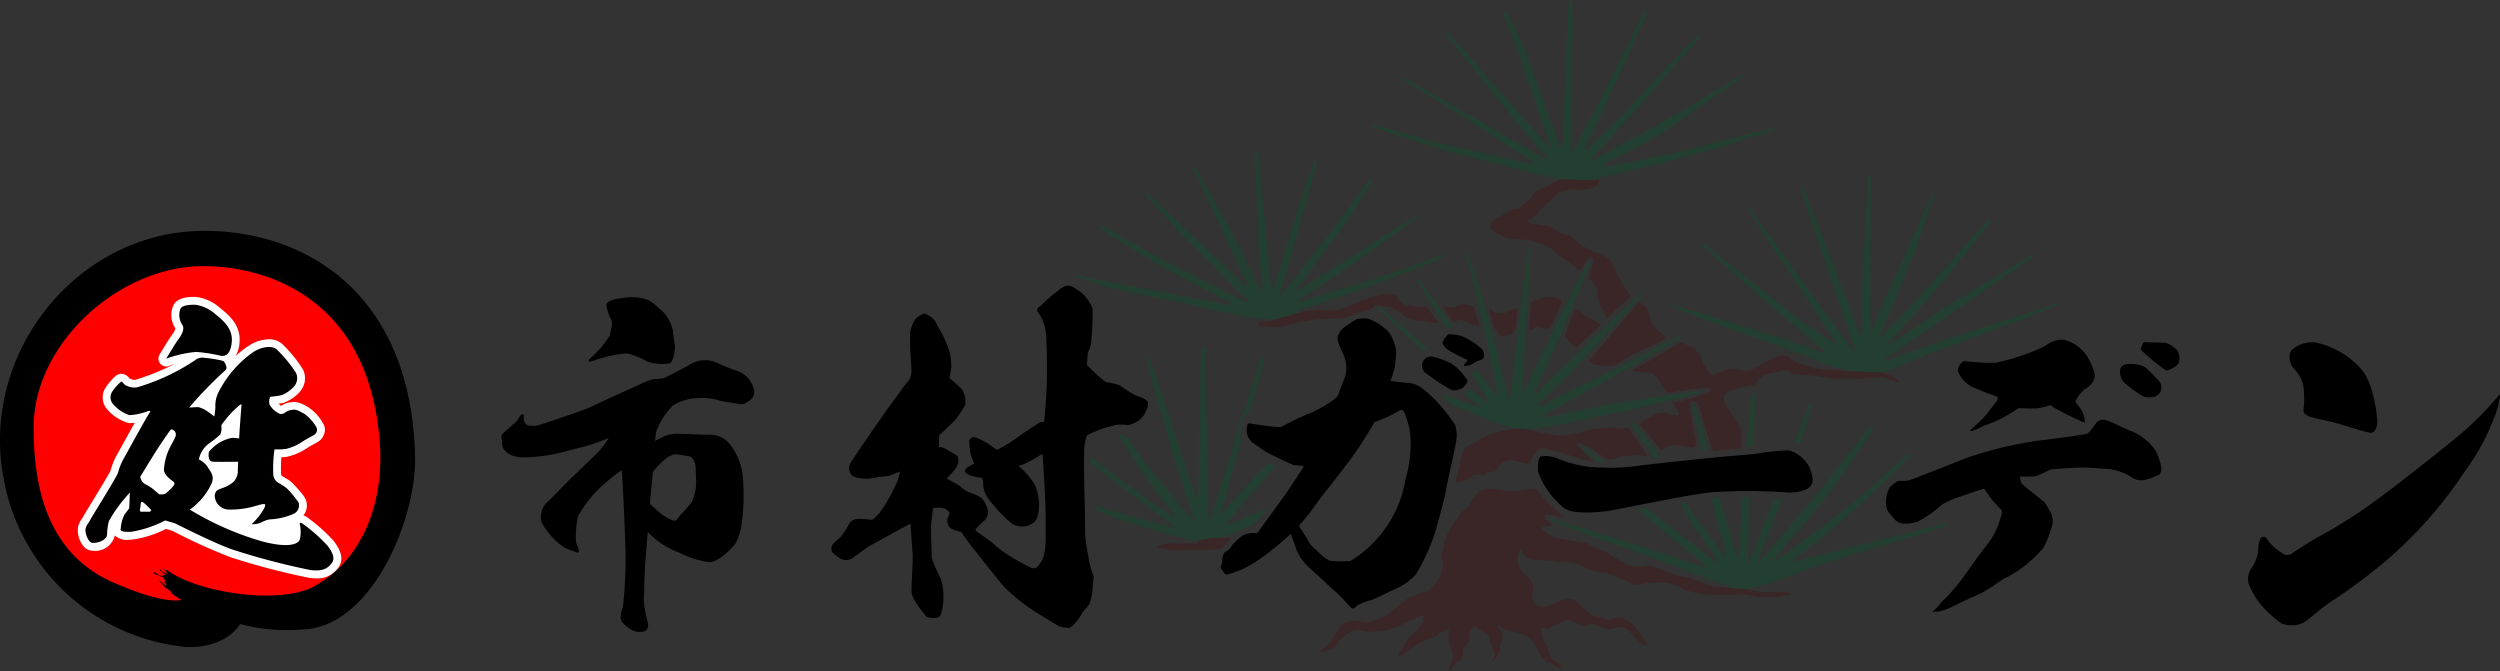 <svg id="logo" xmlns="http://www.w3.org/2000/svg" xmlns:xlink="http://www.w3.org/1999/xlink" width="254.122" height="68.252" viewBox="0 0 254.122 68.252">
  <rect x="0" y="0" width="254.122" height="68.252" fill="#333333" stroke="none"/>
  <defs>
    <clipPath id="clip-path">
      <rect id="長方形_73" data-name="長方形 73" width="254.121" height="68.252" fill="none"/>
    </clipPath>
  </defs>
  <g id="グループ_4" data-name="グループ 4" clip-path="url(#clip-path)">
    <g id="グループ_48" data-name="グループ 48">
      <path id="パス_575" data-name="パス 575" d="M28.825,312.349s10.941-6.382,14.93-6.382,15.443,5.015,17.494,9.4,1.653,18.406.855,20.173-4.958,5.983-6.5,6.382a40.386,40.386,0,0,1-6.268.342l-3.305,0-2.45,1.08H39.025s-13.505-5.015-13.9-14.759a30.377,30.377,0,0,1,3.7-16.241" transform="translate(-23 -280.443)" fill="red"/>
      <path id="パス_576" data-name="パス 576" d="M120.748,386.645a17.063,17.063,0,0,0-2.7-2.406,1.363,1.363,0,0,0-.391-.205,1.63,1.63,0,0,0,.263-1.535c-.089-.279-.321-.626-1.291-1.658l-.1-.1a2.879,2.879,0,0,0-.677-.484c-.073-.043-.183-.109-.214-.131s-.065-.045-.105-.071c-.124-.079-.146-.094-.153-.267a15.026,15.026,0,0,1,.034-1.663,4.088,4.088,0,0,0,.617-.057,6.007,6.007,0,0,0,1.878-.8,9.22,9.22,0,0,1,.83-.49c.186-.1.333-.183.43-.244a1.488,1.488,0,0,0,.641-.934,1.223,1.223,0,0,0-.169-.941l-.038-.058a4.593,4.593,0,0,0-1.483-1.584l-.187-.1a2.622,2.622,0,0,0-1.211-.414,1.323,1.323,0,0,0-.195.014l-.1.014a2.1,2.1,0,0,0-1,.344l-.041.029a3,3,0,0,1-.257-.217,4.228,4.228,0,0,0,.563-.115,4.131,4.131,0,0,0,1.637-1.145,2.072,2.072,0,0,0,.3-2.192,13.471,13.471,0,0,0-2.149-2.644,1.961,1.961,0,0,0-1.335-.457,3.762,3.762,0,0,0-2.046.662,8.118,8.118,0,0,0-1.346,1.055,3.048,3.048,0,0,0,.4-1.31c.192-1.834-1.074-2.865-2-3.617a4.481,4.481,0,0,0-2.481-1.1h-.142c-.417,0-1.685,0-2.1.872a2.445,2.445,0,0,0,.192,2.3l.02.038a1.545,1.545,0,0,1-.3.584c-.455.628-1.278,2.027-1.313,2.086a.792.792,0,0,0,1.015,1.121,4.1,4.1,0,0,1,.487-.171,24.618,24.618,0,0,1-3.931,1.591.676.676,0,0,1-.143.018.936.936,0,0,1-.326-.088l-.146-.054a1.093,1.093,0,0,0-.7-.465.818.818,0,0,0-.147-.013c-.382,0-.627.228-1.058.713a4.469,4.469,0,0,0-.629.851,1.84,1.84,0,0,0,.1,1.843,4.378,4.378,0,0,0,2.36,1.6,2.8,2.8,0,0,0,.6-.032c-.365.647-.854,1.527-1.5,2.7-.189.342-.326.592-.376.679a6.888,6.888,0,0,0-.579,1.467c-.155.36-1.318,2.265-1.946,3.294-.6.99-.8,1.32-.866,1.448a1.318,1.318,0,0,1-.106.166,2.209,2.209,0,0,0-.4.881,2.586,2.586,0,0,0,.526,1.87,1.283,1.283,0,0,0,.988.51h.012a2.057,2.057,0,0,0,2.224-1.564l.016.02a1.732,1.732,0,0,0,1.4.421l.218,0a10.693,10.693,0,0,0,3.558-1.1c.3.089.474.138.586.166.094.045.287.141.49.241a56.657,56.657,0,0,0,5.512,2.479,72.59,72.59,0,0,0,8,2.093,5.768,5.768,0,0,0,.7.047,2.54,2.54,0,0,0,2.115-.933c.972-1.1.024-2.369-.333-2.848" transform="translate(-86.813 -331.645)" fill="#fff"/>
      <path id="パス_577" data-name="パス 577" d="M208.187,376.522c.271.021.918.042,1.064-1.356s-.813-2.19-1.71-2.92a3.84,3.84,0,0,0-1.981-.918c-.229,0-1.308-.037-1.522.417a1.8,1.8,0,0,0,.229,1.689c.146.292.042.751-.4,1.356s-1.272,2.023-1.272,2.023a11.453,11.453,0,0,1,3.066-.688,16.5,16.5,0,0,1,2.523.4" transform="translate(-185.697 -340.352)"/>
      <path id="パス_578" data-name="パス 578" d="M128.807,443.135a16.265,16.265,0,0,0-2.53-2.238c-.306-.222-.306,0-.306,0a3.407,3.407,0,0,1,0,1.641c-.375.7-1.933.667-3.921.125a30.362,30.362,0,0,1-7.245-3.2,6.763,6.763,0,0,0,2.2-2.641c.361-.806-.139-1.251-.4-1.71a2.244,2.244,0,0,0-.882-.751,2.657,2.657,0,0,1,.959-1.571,9.833,9.833,0,0,0,1.223-.973,1.778,1.778,0,0,0,.1-.938,5.783,5.783,0,0,1,.4-.522,8.87,8.87,0,0,1,1.515-1.557c.033-.014.082-.031.141-.05-.067.87-.238,3.138-.238,3.429,0,.012,0,.028,0,.045-.241-.026-.521-.052-.709-.059a3.959,3.959,0,0,0-1.863.9c-.473.431-.515.5-.528.653s-.084.848.431.876c.374.02,1.806.011,2.56,0-.02.458-.034.835-.029.969a1.566,1.566,0,0,1-.542,1.168,3.9,3.9,0,0,1-1.116.57c-.316.139-.608.153-.692.709a1.45,1.45,0,0,0,1.446,1.446,8.721,8.721,0,0,0,2.683-.362c.389-.111.931-.278.987-.153s-.083.374-.167.528-.348.5-.389.585a8.048,8.048,0,0,1-.806.89,2.131,2.131,0,0,0,.959-.167,2.985,2.985,0,0,1,.848-.32,6.694,6.694,0,0,0,2.53-.6.95.95,0,0,0,.431-1.112,9.689,9.689,0,0,0-1.223-1.474,8.089,8.089,0,0,0-.765-.5,1.04,1.04,0,0,1-.584-.945,13.651,13.651,0,0,1,.125-2.489,7.612,7.612,0,0,0,1.168-.042,5.374,5.374,0,0,0,1.543-.653c.306-.236,1.1-.636,1.321-.777a.606.606,0,0,0,.236-.766,4.516,4.516,0,0,0-1.224-1.376c-.514-.264-.834-.459-1.112-.417a1.628,1.628,0,0,0-.765.222.828.828,0,0,1-.57.222,2.213,2.213,0,0,1-1.112-1c-.042-.292-.042-.754.18-.773h0a6.456,6.456,0,0,0,1.085-.158,3.4,3.4,0,0,0,1.251-.89,1.282,1.282,0,0,0,.195-1.349,13.117,13.117,0,0,0-1.96-2.391c-.528-.473-1.682-.236-2.419.278a11.062,11.062,0,0,0-3.531,4.115,2.936,2.936,0,0,0-.292,1.46,7.556,7.556,0,0,1-.111.957,6.842,6.842,0,0,0-.689-.512,2.775,2.775,0,0,0-.938-.445c-.106,0-.565.024-.928.044l.024-.03a41.577,41.577,0,0,1,3.462-3.587c.167-.153.334-.25.306-.473a1.522,1.522,0,0,0-.236-.556c-.042-.056-.083-.083-.334-.153a14.43,14.43,0,0,0-1.919-.278,1.326,1.326,0,0,0-.765.306,21.465,21.465,0,0,1-5.812,2.711,1.713,1.713,0,0,1-1.1-.167c-.334-.111-.31-.376-.528-.417a4.718,4.718,0,0,0-.973,1.112,1.068,1.068,0,0,0,.042,1.057,3.739,3.739,0,0,0,1.766,1.251,6.59,6.59,0,0,0,1.821-.389c.111-.042.375-.1.264.083-.264.32-2.5,4.421-2.739,4.838a6.184,6.184,0,0,0-.514,1.321c-.125.431-2.711,4.546-2.85,4.838s-.362.445-.445.862.264,1.432.737,1.432c.89-.014,1.418-.459,1.446-.834a6.37,6.37,0,0,1,.181-1.376,14.648,14.648,0,0,1,2.113-2.878l.021-.031-.062,1.6s-.278.375-.459.6a3.482,3.482,0,0,0-.389,1.307c-.014.292-.264.514,1,.487a11.168,11.168,0,0,0,3.434-1.126l.087-.029c.314.094.847.252.887.252.056,0,4.088,2.085,6.006,2.725a72.4,72.4,0,0,0,7.841,2.058c1.251.153,1.7-.139,2.127-.626s.195-1.084-.375-1.849m-18.116-3.447s-.612-.015-.751,0a.179.179,0,0,1-.209-.222c.028-.139.069-.375.083-.528s.014-.25.153-.25.876.779.876.779c.123.127-.153.224-.153.224m1-1.781s-.07-.056-.325-.278a4.492,4.492,0,0,0-1.094-.751.987.987,0,0,1-.5-.759h0c.423-.689,1.211-1.973,1.53-2.48.445-.709,1.321-1.988,1.488-2.2.025-.031.061-.074.107-.127a.513.513,0,0,1,.477.628c-.014.222-.57,1.1-.779,1.627a5.976,5.976,0,0,0-.417,1.823c-.014.557.751,1.069.945,1.222s.125.236.042.417a4.648,4.648,0,0,1-.89.848,1.451,1.451,0,0,1-.584.028" transform="translate(-95.508 -387.66)"/>
      <path id="パス_579" data-name="パス 579" d="M20.592,281.331C7.746,281.415-2.265,293.969.446,306.9a20.877,20.877,0,0,0,18.477,16.726c4.213.125,5.478-2.336,5.478-2.336a18.408,18.408,0,0,0,6.284.556c6.9-.111,11.512-10.789,11.512-17.3-.278-16.906-11.178-23.286-21.606-23.218m11.22,36.2c-3.754,1.877-11.971.459-14.807-1.71l-.229-.042-.271-.136.334.25.073.073.031.115.021.136-.073-.01-.031-.063-.094-.083-.073.021-.188-.125-.026-.026-.089-.089-.156-.125.052.136.1.094.24.167.083.063.094.052-.042.083-.073.021h-.125l.042.052h-.292l-.167-.063-.115-.083-.177-.125-.115-.063-.063-.01-.083.021.083.125.156.042.125.083s-.021.031.083.021.344.156.344.156h.083a.357.357,0,0,1,.125.052c.063.042.063-.031.063.042a1.484,1.484,0,0,0,.01.156l.146.094.031.1v.052l-.136-.01.031.136.1.042.042.063.01.073.031.094-.1-.01-.115-.115-.115-.083-.125-.083c-.031-.021-.177-.156-.177-.156l-.209-.146.136.177.094.073.115.136.313.334a.177.177,0,0,0,.125.136c.094.031.115.021.146.042a1.166,1.166,0,0,1,.1.094l.115.094.083.063.094.083v.146l1.011.678s-1.641.549-6.924-1.787-8.119-7.341-8.064-15.85,8.731-16.295,17.24-16.295c6.09,0,17.059,2.961,17.977,18.436.292,6.507-2.294,11.8-6.84,14.181" transform="translate(0 -257.861)"/>
    </g>
    <path id="パス_580" data-name="パス 580" d="M1328.713,183.072c.255.091.229.73.292,1.4s1.168,11.822,1.23,12.376.243.29.341-.1,1.328-4.373,1.641-5.436,2.106-6.486,2.273-6.8.271-.521.354-.521a8.291,8.291,0,0,1-.313,1.627c-.188.938-1.856,6.611-2.252,8.113s-1.022,3.531-1.091,3.726-.139.487.153.195,4.241-5.408,4.852-6.187,3.5-4.783,3.67-4.95.334-.5.473-.389-.139.667-.417,1.057-1.891,3.17-3.142,4.7-3.226,4.453-3.67,4.966-.264.691.132.345,4.692-3,5.109-3.233,3.42-2.252,3.942-2.565,2-1.189,2.231-1.4.4-.229.4-.146-.188.25-.4.438-4.275,3.149-4.275,3.149-3.83,2.656-4.317,2.975-2.669,1.668-2.878,1.849-.153.278.237.167,7.118-2.2,7.758-2.391,6.117-2.113,6.256-2.183.64-.236.64-.125-.459.348-.751.473-7.188,2.836-8.37,3.226-5.812,1.919-5.881,1.919.125.222.125.222a23.249,23.249,0,0,1-2.475.959c-.278,0-.333-.292-.445-.32a24.109,24.109,0,0,1-3.393-.375c-1.724-.348-6.076-1.39-7.925-1.738s-4.769-1.015-5.116-1.071-2.628-.9-3.045-.987-.514-.292,0-.209,5.589,1.14,6.423,1.251,8.12,1.641,8.69,1.682c.375.042.389.028.445-.028s-.25-.236-.542-.375-5.6-2.975-6.409-3.351-5.978-3.712-6.215-3.837-.236-.292-.195-.375.264.028.57.153,5.478,3.184,6.2,3.476,7.925,4.088,8.078,4.1.375.014.167-.167-5.979-5.978-6.507-6.451-3.74-4.115-3.865-4.254-.125-.445.236-.139,4.463,4.268,4.88,4.616,4.838,4.6,4.922,4.616.361.375.194-.1-2.968-6.4-3.239-7.028-1.96-4.136-2.1-4.386-.167-.459-.083-.487.278.167.375.334,2.961,5.408,3.281,5.826,2.169,4.393,2.377,4.8a16.434,16.434,0,0,0,.945,1.668c.056-.014.07-.19.028-.526s-.334-3.52-.389-4.2-.334-8.592-.348-8.856.041-.746.125-.716" transform="translate(-1201.01 -167.799)" fill="#233f31"/>
    <path id="パス_581" data-name="パス 581" d="M1691.52,0c.222-.013.195.473.195.7s-.054,14.237-.1,14.432.048.727.236.145,2.19-4.149,2.649-5.108,4.15-8.3,4.254-8.509.459-.647.521-.563-.125.647-.188.772-4.067,8.947-4.338,9.593-1.689,3.462-1.752,3.629,0,.313.229.042,2.69-2.544,3.253-3.128,7.445-7.967,7.7-8.154.41-.271.48-.2-.1.292-.236.417-4.477,5.061-4.95,5.617-5.005,5.6-5.283,5.859-.779.9-.7.9a6.276,6.276,0,0,0,.834-.473c.334-.195,4.56-2.447,5.116-2.753s4.338-2.447,5.061-2.92,4.366-2.725,4.449-2.642.25.111-.195.389-5.895,4.046-6.368,4.407a33.4,33.4,0,0,1-2.864,1.849c-.515.25-4.06,2.141-4.352,2.28s-.459.32-.083.334,6.618-1.21,9.274-1.933,7.216-1.835,7.383-1.863.626-.139.528.042a7.536,7.536,0,0,1-1.947.639c-.514.125-1.668.556-2.155.751s-4.018,1.112-5.214,1.46-5.242,1.363-5.812,1.446-3.225.737-3.573.806a20.411,20.411,0,0,1-2.739.139c-.306-.056-.626-.181-.9-.236s-7.7-2.009-9.468-2.405-8.843-2.774-8.968-2.795-.6-.4.48-.146,5.422,1.585,6.11,1.731,8.884,2,9.322,2.065.688.063.257-.188-5.116-3.253-5.68-3.65-7.341-4.567-7.57-4.734-.313-.334.1-.167,8.113,4.63,8.676,4.963,5.589,3.253,5.714,3.316.25.021.1-.229-2.377-2.753-3.233-3.8-6.736-8.363-6.84-8.509-.4-.688.1-.209,2.023,2.127,2.419,2.586,3.525,4.025,3.942,4.5,3.816,4.359,3.879,4.421.355.542.125-.209-2.732-7.9-3-8.8-1.4-3.879-1.564-4.192-.25-.834.125-.417a34.951,34.951,0,0,1,2.065,4.15c.209.542,3.253,8.988,3.316,9.114s.375.876.375,0,.5-12.784.542-13.18.021-1.369.25-1.383" transform="translate(-1531.867 -0.001)" fill="#233f31"/>
    <path id="パス_582" data-name="パス 582" d="M1346.157,435.7a.38.38,0,0,0-.056-.57c-.139-.083-.389.014-.611.167s-4.157,4.449-4.338,4.685-.209.236-.25.223-.028-.153.042-.334c.032-.084.962-3.331,1.953-6.8-.015-.338-.027-.722-.021-.954a3.367,3.367,0,0,1,.334-1.6,1.083,1.083,0,0,1,.572-.552c.814-2.86,1.489-5.241,1.5-5.3.028-.153,0-.264-.056-.292s-.209-.028-.348.278-4.964,15.739-5.005,16.031-.264.139-.264,0-.278-15.919-.306-16.517.028-.82-.195-.82c-.236.021-.285.751-.285.959s-.229,13.18-.25,13.952-.1.438-.188.292-4.421-13.159-4.588-13.639-.271-.542-.375-.521-.062.188-.042.5,2.044,7.362,2.419,8.676,2.225,6.757,2.28,7.1-.056.209-.153.083-.987-1.084-1.251-1.418-2.252-2.836-2.614-3.17-2.294-3.17-2.586-3.531a1.151,1.151,0,0,0-.9-.417c-.208,0-.042.209.014.236s2.072,3.365,2.572,4.032,2.53,3.379,2.878,3.8-.1.181-.167.153-1.877-1.279-2.169-1.46-5.617-4.185-5.77-4.3-.806-.167-.083.556,8.147,6.159,8.314,6.27-.1.139-.25.111-6.215-1.668-6.938-1.919-.779-.153-.82-.153-.222.209.195.389c1.209.737,8.8,2.92,9.8,3.045a5.688,5.688,0,0,0,1.529.069,18.722,18.722,0,0,0,2.5-.848c.222-.083,1.627-.681,1.835-.806a5.625,5.625,0,0,0,1.015-.946c.236-.306.389-.514.375-.612s-.32.1-.417.139-3.267,1.4-3.476,1.418-.014-.25-.014-.25,4.477-5.172,4.658-5.436" transform="translate(-1216.772 -388.022)" fill="#233f31"/>
    <path id="パス_583" data-name="パス 583" d="M1764.426,316.471c.146,0,.1-.021.229-.959s1.627-13.577,1.668-13.764.1-.647.25-.667.021.48,0,1.272-.751,12.9-.765,13.069-.056.593.153.227,3.3-6.692,3.643-7.429,2.072-4.157,2.294-4.574.765-1.182.82-1.084-.069.375-.306.9-2.127,5.1-2.447,5.909-2.767,6.154-2.822,6.275a1.052,1.052,0,0,0-.125.44c.028.07.111.014.334-.264s5.645-5.471,6.1-5.885,3.851-3.653,4.018-3.806.431-.389.445-.306-.056.25-.264.473-6.924,7.536-6.924,7.536l-3.212,3.156s-.167.167-.167.223.1.111.431-.056,4.616-2.322,5.659-2.781,8.022-4.129,8.022-4.129.431-.222.445-.153.1.139-.208.348-7.41,4.227-7.939,4.546-5.547,3-5.547,3-.361.222-.347.292-.083.125.514.056,6.507-1.321,6.924-1.39,8.8-1.307,8.8-1.237-.209.195-.7.292-7.9,1.96-8.342,2-4.755,1.015-5.395,1.1-3.406.584-3.907.57a21.18,21.18,0,0,1-3.212-.959c-.486-.195-3.476-1.4-3.726-1.5a5.241,5.241,0,0,1-1.154-1.126c0-.083.124-.042.256,0s1.551.6,1.788.667,1.7.681,1.78.667-.139-.254-.348-.421-1.095-.918-1.095-.918-.115-.2-.01-.24a2.073,2.073,0,0,0,.365-.313.292.292,0,0,1,.208.052c.1.073,1.47,1.21,1.512,1.251s.313.115.146-.25-1.356-2.211-1.481-2.346-.156-.354-.052-.438a.823.823,0,0,1,.427-.115,3.505,3.505,0,0,1,.438.459l1.491,1.95s.25.282.146-.2-.74-3.472-.855-4.161-1.435-6.785-1.6-7.285-.681-2.28-.751-2.475,0-.653.181-.264,1.432,4.074,1.752,5.311,1.641,6.048,1.738,6.618.716,2.829.716,2.829" transform="translate(-1611.051 -275.964)" fill="#233f31"/>
    <path id="パス_584" data-name="パス 584" d="M1727.457,340.048c.153-.125.316.223.485.487s3.116,4.393,3.116,4.393l-.709.056s-2.628-4.338-2.781-4.56a.489.489,0,0,1-.111-.375" transform="translate(-1583.348 -311.657)" fill="#233f31"/>
    <path id="パス_585" data-name="パス 585" d="M1683.449,377.369l-.361.361s-4.38-4.115-4.533-4.282-.362-.556.125-.181,4.769,4.1,4.769,4.1" transform="translate(-1538.367 -341.984)" fill="#233f31"/>
    <path id="パス_586" data-name="パス 586" d="M1929.581,545.968l.438.1.167-.1-1.96-1.481s-.459-.146-.1.188,1.46,1.293,1.46,1.293" transform="translate(-1767.154 -499.037)" fill="#233f31"/>
    <path id="パス_587" data-name="パス 587" d="M1989.085,517.676s.431.011.264-.425a35,35,0,0,0-2.475-3.134c-.125-.139-.584-.445-.334,0s2.544,3.559,2.544,3.559" transform="translate(-1820.756 -471.016)" fill="#233f31"/>
    <path id="パス_588" data-name="パス 588" d="M2062.525,492.662c.267-.059,1.14,3.285,1.237,3.665s.208,1.131,0,1.131-.389-.1-.5-.765-.792-3.643-.792-3.643-.07-.362.055-.389" transform="translate(-1890.401 -451.564)" fill="#233f31"/>
    <path id="パス_589" data-name="パス 589" d="M2129.663,484.041c.231-.051.389-.083.417-.876s.125-3.99.125-4.3-.32-.667-.4.083-.334,4.477-.362,4.672.029.46.223.417" transform="translate(-1951.797 -438.591)" fill="#233f31"/>
    <path id="パス_590" data-name="パス 590" d="M2189.87,491.427c.193.07-.431,2.1-.612,2.711a12.539,12.539,0,0,1-.514,1.348s-.278.125-.333,0a.734.734,0,0,1,0-.626c.125-.278,1.1-2.948,1.126-3.073s.181-.417.334-.361" transform="translate(-2005.789 -450.426)" fill="#233f31"/>
    <path id="パス_591" data-name="パス 591" d="M1906.5,536.24h-.542a2.865,2.865,0,0,0-1.126-.6c-.626-.146-8.759-3.337-10.532-3.879s-6.326-2.377-6.6-2.461-.653-.431,0-.222,8.94,2.767,9.538,2.948,5.812,1.974,5.978,1.974.195-.111-.042-.264-6.479-5.3-6.479-5.3-.32-.32-.153-.417a.972.972,0,0,1,.765,0c.125.111,6.993,5.464,6.993,5.464s.417.264.209-.125-1.835-2.6-2.363-3.392-1.321-2.2-1.377-2.35,0-.292.083-.32.334.125.487.334,3.448,4.7,3.6,4.922.626.9.348-.042-1.418-5.436-1.418-5.436a.293.293,0,0,1,.32-.195,2.721,2.721,0,0,1,.514.084s1.585,5.255,1.641,5.478.278.779.32.139.278-5.089.292-5.3a.493.493,0,0,1,.445-.473h.334l-.181,6.479s0,.556.181.139,2.28-5.881,2.363-6.062a.674.674,0,0,1,.57-.348c.195.028.278.208.195.5s-2.266,5.742-2.266,5.742-.153.417.069.236,4.644-5.464,5.158-6.02,5.8-7.383,5.923-7.522.389-.334.514-.236-.1.431-.18.626-4.1,6.006-4.63,6.66-5.089,6.048-5.089,6.048-.445.473,0,.278,6.1-4.435,7.383-5.478,5.631-4.922,5.756-5.061.57-.445.626-.348-.069.264-.292.487-2.7,2.836-6.131,5.812a54.8,54.8,0,0,1-5.534,4.477c-.487.264.111.209.362.153s7.4-1.932,8.7-2.238,5.978-1.46,6.2-1.543.751-.056.111.236-5.617,1.835-6.562,2.058-4.922,1.516-5.867,1.807-5.589,2.141-6.479,2.252a8.256,8.256,0,0,1-2.134.3" transform="translate(-1729.894 -476.337)" fill="#233f31"/>
    <path id="パス_592" data-name="パス 592" d="M2054.54,229.9c.195-.028.112-2.308.167-3.7s.612-11.9.584-12.207.361-.667.333.25,0,14.932,0,14.932-.057.5.276-.306,5.673-12.624,5.673-12.624.417-.89.528-.779-.083.5-.306.973-.932,2.989-1.307,4.032-3.608,8.8-3.608,8.8-.542,1-.229.772,2.836-2.9,3.483-3.566,6.444-7.237,6.8-7.633.75-.772.855-.626-.4.667-.479.834-4.985,6.194-5.527,6.8-4.275,4.811-4.275,4.811-.4.348.271,0,6.152-4.143,6.694-4.393,6.694-4.046,6.986-4.234.751-.4.771-.313-.146.292-.646.626-5.8,3.983-6.215,4.275-7.278,5.047-7.4,5.109-.918.5-.9.584.292.188.667,0,5.505-1.96,6.194-2.19,7.153-2.336,7.842-2.523,2.127-.688,2.461-.813.918-.167.1.167-3.691,1.522-4.108,1.648-6.9,2.586-7.8,2.878-3.357,1.376-3.837,1.522a12.417,12.417,0,0,1-2.024.7c-.37-.022-2.335.013-2.606,0s-1.293-.408-1.856-.513-4.484-1.807-6.8-2.53-9.406-3.455-9.7-3.538-.709-.334.146-.188,9.927,3,10.949,3.312,3.629,1.318,3.817,1.359.521.042.271-.188-3.087-2.586-5.276-4.463-6.993-6.131-6.993-6.131-.473-.689.57.125,8.2,6.466,8.488,6.758,3.983,2.732,4.108,2.857.4.167.208-.146-5.36-8.239-6.256-9.469-2.523-3.983-2.523-3.983-.188-.459.521.48,5.443,7.529,5.443,7.529,4.421,6.09,4.5,6.194.563.73.375.063-5.13-15.1-5.214-15.433-.25-.938-.125-.959.438.626.667,1.251,4.963,12.868,5.005,13.2a1.442,1.442,0,0,0,.243.6" transform="translate(-1865.468 -195.835)" fill="#233f31"/>
    <path id="パス_593" data-name="パス 593" d="M1410.115,656.259a2.736,2.736,0,0,1,1-.313c.417,0,2.377-.042,2.649,0s.5-.111.5-.254,1.376-.309,1.585-.309,1.5-.042,1.606,0,.021.326-.125.35-.459.4-.542.525a.489.489,0,0,1-.375.229c-.146,0-.354.083-.834.1s-1.251-.021-1.856,0-.938-.009-1.251.006a5.242,5.242,0,0,1-1.293,0,.8.8,0,0,0-.375-.154c-.1,0-.292-.021-.417-.021s-.427-.09-.271-.167" transform="translate(-1292.444 -600.694)" fill="#3a2626"/>
    <path id="パス_594" data-name="パス 594" d="M1619.5,608.593c-.181-.139-.375,0-.556.083s-1.78.765-2.016.932-.306.014-.918.361c-.292.111-1.015.055-1.446.153a2.88,2.88,0,0,1-1.154,0,2.524,2.524,0,0,0-.932-.125,3.921,3.921,0,0,0-1.821,1.376.863.863,0,0,1-.515.487,3.292,3.292,0,0,0-.792.362c-.181.083-.348-.014-.389,0s.181-.278.361-.4a3.421,3.421,0,0,0,.82-.848c.139-.278.89-1.571,1.265-1.682s.612-.236.779-.264a4.773,4.773,0,0,1,1.112.111,1.52,1.52,0,0,0,.653.028,7.221,7.221,0,0,0,1.821-.751c.4-.306,1.655-1.362,2.127-1.654a8.165,8.165,0,0,1,1.974-.709c.153-.056.389-.375.556-.584a4,4,0,0,0,.723-1,6.726,6.726,0,0,0,.278-1.029c0-.25-.125-.584-.139-.848a7.933,7.933,0,0,1,.5-2.169,6.9,6.9,0,0,1,1.154-1.849.859.859,0,0,1,.264-.487c.236-.222.765-.459.82-.7a5.693,5.693,0,0,1,.681-1.057,1.832,1.832,0,0,1,1.057-.681,11.27,11.27,0,0,1,2.266.222,8.961,8.961,0,0,0,2.35-.224.768.768,0,0,1,.806.391,15.169,15.169,0,0,0,2.558,2.461s.028.125-.139.1-1.64-.5-1.807-.264.042.445.222.57.487.32.459.375a.555.555,0,0,1-.32.153c-.167.042-.723.083-.723.181a3.53,3.53,0,0,0,1.488,1.057c.445.028,1.673.278,2.331.334a3.857,3.857,0,0,1,1.45.514c.362.167,1.293.542,1.571.723a14.219,14.219,0,0,0,2.28,1.251,4.045,4.045,0,0,0,1.293.014,1.475,1.475,0,0,1,.778,0c.306.083,2.183.848,2.391.89s1.376.306,1.654.375a16.865,16.865,0,0,1,1.752.681c.264.139,3.865.348,4.115.459a5.174,5.174,0,0,0,1.237.222c.208,0,2.294.014,2.572.028s.667.167.014.32a8.337,8.337,0,0,1-2.1.209,16.838,16.838,0,0,1-2.211-.32c-.208-.028-2.808.125-4.06-.014a10.5,10.5,0,0,1-2.127-.473,4.965,4.965,0,0,0-1.891-.709,14.382,14.382,0,0,0-3.059.236c-.4,0-.542-.306-.89-.431s-1.793-.723-1.96-.765a1.761,1.761,0,0,0-.584-.056,3.012,3.012,0,0,1-.9-.206c-.334-.1-1.474-.642-1.613-.7a1.214,1.214,0,0,0-.556-.153h-1.1c-.4,0-.57-.139-1.029-.139s-.89-.083-1.1-.083-.431-.014-.626-.014a2.625,2.625,0,0,1-.917-.528c-.222-.181-.181-.417-.278-.459a.145.145,0,0,0-.209.139c0,.125-.264.528-.181.89a2.266,2.266,0,0,0,.862,1.515c.765.681.779,1.14.765,1.293a7.171,7.171,0,0,0-.153.931,1.2,1.2,0,0,0,.667.932,2.866,2.866,0,0,0,1.557-.222,4.674,4.674,0,0,1,1.112-.487h.6a.707.707,0,0,1,.445.139c.139.1,1.682,1.488,1.877,1.557s.876.125,1.043.222a1.8,1.8,0,0,0,.737.153c.153-.014.431-.195.612-.195s.514.014.584.014a6.73,6.73,0,0,1,.9.542,4.687,4.687,0,0,1,.584.681c.1.153.32.431.4.584a3.877,3.877,0,0,0,.514.709c.195.195.028.4-.083.32a1.335,1.335,0,0,0-.334-.236,3.955,3.955,0,0,1-1-.9,1.865,1.865,0,0,0-1.112-.765,11.551,11.551,0,0,0-1.293.264,1.377,1.377,0,0,1-.584-.167,4.452,4.452,0,0,0-1.084-.389c-.236,0-.6.195-.765.195a2.073,2.073,0,0,1-.779-.264,2.565,2.565,0,0,0-.792-.375,2.708,2.708,0,0,0-.793.278,4.589,4.589,0,0,1-.63.32.955.955,0,0,0-.44.111c-.069.07-.1.222-.222.222s-.375-.028-.375-.028a.656.656,0,0,0-.334-.083c-.125.028-.07.278-.07.417a2.525,2.525,0,0,0,.306.987,3.581,3.581,0,0,1,.431.765,2.342,2.342,0,0,0,.264.89c.153.153.9.709.973.765s.111.264-.1.222a6.3,6.3,0,0,1-.876-.459c-.1-.042-.348-.028-.459-.1a4.275,4.275,0,0,1-.793-1.015c-.306-.514-.459-.848-.57-1.043a2.015,2.015,0,0,0-.792-.626,6.3,6.3,0,0,0-1.543-.487,2.442,2.442,0,0,1-1.168-.6c-.125-.042-.042.195.014.264a2.6,2.6,0,0,1,.4.7c0,.139-.056.264-.056.389a1.854,1.854,0,0,1-.07.361c-.014.07-.139.181-.153.278s.042.417.042.5-.514,1.112-.737,1.112.125-.25.139-.389a1.975,1.975,0,0,0,0-.5,4.959,4.959,0,0,1-.292-.528,6.664,6.664,0,0,1-.25-1s-.139-.209-.236-.25-.584-.361-.723-.459-.348-.32-.473-.334-.264.042-.264.181-.236.292-.278.459a4.084,4.084,0,0,0-.028.723.99.99,0,0,1-.334.556c-.111.1-.347.417-.32.6a1.8,1.8,0,0,1-.014.445s-.1.445-.334.528a.729.729,0,0,0-.445.375,5.858,5.858,0,0,1-.625.709s.069-.4.069-.528a2.928,2.928,0,0,1,.264-.653.909.909,0,0,0,.056-.64,7.193,7.193,0,0,1-.417-1.237,6.508,6.508,0,0,1,0-.9c.014-.125.028-.528-.167-.361a4.427,4.427,0,0,1-.709.417c-.153.083-.348.334-.528.389s-.959.375-1.2.445a5.446,5.446,0,0,0-.931.57,4.312,4.312,0,0,1-.556.375c-.139.056-.5.4-.584.431s-.5.167-.487.056a4.246,4.246,0,0,1,.4-.667c.069-.111.612-1.029.681-1.1s.375-.361.57-.57a4.79,4.79,0,0,0,.932-1.182,1.653,1.653,0,0,0,.056-.459" transform="translate(-1474.734 -545.958)" fill="#3a2626"/>
    <path id="パス_595" data-name="パス 595" d="M1774.192,526.134l.751-3.149s2.336-1.293,2.794-1.481a9.666,9.666,0,0,1,3.087-.542c.98.063,2.065.48,2.377.459s1,.25,1.335.271a10.976,10.976,0,0,0,2.544-.417,4.683,4.683,0,0,1,1.523-.319c.271.006,1.335-.119,1.48-.119a7.743,7.743,0,0,0,.938.125c.125-.042.646-.125.646-.125l1.919,2.795s-.1.229-.271.125a3.5,3.5,0,0,0-1.042-.146c-.188,0-.313.167-.5.146a2.5,2.5,0,0,0-.688,0c-.292.042-.918.313-1.064.334a1.214,1.214,0,0,1-.542-.063c-.146-.062-1.605-1.084-1.751-1.168a5.194,5.194,0,0,0-1.027-.438c-.2-.021-.283.1-.141.271a15.127,15.127,0,0,0,1.647,1.689s-1.46-.375-2-.542a31.557,31.557,0,0,0-3.253-.9,1.819,1.819,0,0,0-1.189,1.543,3.864,3.864,0,0,1-.709,0,4.9,4.9,0,0,0-1.4-.334,1.589,1.589,0,0,0-1.293.918c-.125.292-.334.208-.459.271a1.078,1.078,0,0,1-.438.042c-.1,0-.334.25-.48.271s-.667-.042-.834-.021-.313.1-.334.188a4.086,4.086,0,0,1-1,.48c-.209.063-.733.281-.626-.167" transform="translate(-1626.176 -477.389)" fill="#3a2626"/>
    <path id="パス_596" data-name="パス 596" d="M1550.844,359.414l1.043,1.4s0,.209-.278.167a14.709,14.709,0,0,0-1.641-.222,3.416,3.416,0,0,1-1.2-.348,2.7,2.7,0,0,1-.57-.375,3.25,3.25,0,0,0-.709-.4c-.056,0-.25-.292-.487-.306s-.848-.083-.945-.111a1.13,1.13,0,0,0-.528,0c-.1.056-.1.167-.153.25a2.918,2.918,0,0,1-.834.334,4.6,4.6,0,0,0-.862.209,2.059,2.059,0,0,1-.57.264,5.8,5.8,0,0,1-.89.237c-.25,0-2,.069-2.433.1s-1.21.139-1.641.209-1.488.473-1.794.5a8.475,8.475,0,0,1-1.272.059c-.594-.021-.876-.052-1.022-.063s-.355-.146-.344-.261a.264.264,0,0,1,.292-.209,4.51,4.51,0,0,0,1.056-.113c.081-.075,2.764-.8,2.764-.8s1.425-.271,1.884-.282,1.867,0,2.1.01a16.276,16.276,0,0,0,1.939-.793,24.979,24.979,0,0,1,2.565-.824,6.073,6.073,0,0,1,.876,0,1.253,1.253,0,0,1,.5.2,8.307,8.307,0,0,0,.6.765,9.188,9.188,0,0,0,1.21.309,7.883,7.883,0,0,1,1.349.1" transform="translate(-1405.776 -328.159)" fill="#3a2626"/>
    <path id="パス_597" data-name="パス 597" d="M1761.6,370.866l.019.059.468,1.461s.083.445-.083.473a2.036,2.036,0,0,1-.7-.167,5.463,5.463,0,0,0-.946-.445,1.357,1.357,0,0,0-.6.153.228.228,0,0,1-.181.069l-.834-1.07-.237-.533a8.59,8.59,0,0,0,1.015.116c.111-.028.765-.306.9-.32s1.057.2,1.168.2" transform="translate(-1611.82 -339.742)" fill="#3a2626"/>
    <path id="パス_598" data-name="パス 598" d="M1814.348,375.58l.445,1.816a7.042,7.042,0,0,0,.82.965c.111.014.236-.111.459-.083a.863.863,0,0,0,.639-.195,1.173,1.173,0,0,0,.376-.862c.069-.612.195-1.724.195-1.724a.876.876,0,0,0-.417.083,2.959,2.959,0,0,1-.848.375,3.664,3.664,0,0,1-1,.042c-.083-.07-.5-.556-.667-.417" transform="translate(-1662.996 -344.172)" fill="#3a2626"/>
    <path id="パス_599" data-name="パス 599" d="M1863.39,362.427a10.308,10.308,0,0,1,1.682-.487,2.988,2.988,0,0,1,1.307.243.352.352,0,0,1,.153.243l-1.182,2.642a3.017,3.017,0,0,1-.82.083c-.181-.056-.445-.248-.542-.186a5.262,5.262,0,0,0-.473.284c-.028.042-.334,0-.334,0Z" transform="translate(-1707.755 -331.742)" fill="#3a2626"/>
    <path id="パス_600" data-name="パス 600" d="M1907.585,376.837l-1.07,2.669.25.309.82.956a1.144,1.144,0,0,0,.334-.25c.195-.195,2.169-2,2.169-2s.111-.17-.181-.3-.89-.584-.945-.6a2.076,2.076,0,0,0-.306-.069c-.125-.014-.658-.64-.658-.64Z" transform="translate(-1747.473 -345.401)" fill="#3a2626"/>
    <path id="パス_601" data-name="パス 601" d="M1826.334,218.425a2.878,2.878,0,0,0,1,0c.354-.109.167.35.167.35s-.307.417-.56.417-.232.146-.525.167-.751.09-1,.09-.64-.1-.848-.083a2.485,2.485,0,0,0-.765.236c-.1.07-.222-.042-.389.153a10.982,10.982,0,0,0-.848.806c-.042.1-.334.167-.389.264a5.1,5.1,0,0,1-.32.4,1.258,1.258,0,0,0-.292.25c-.056.1-.236.32-.264.4a.578.578,0,0,1-.32.278c-.111.014-.236.153-.32.181s-.292.07-.292.07-.083.306.111.375a8.388,8.388,0,0,0,.932.167c.083.014.723.083.876.1s1.349.82,1.6.862a3.662,3.662,0,0,1,.667.153c.181.069.89.82,1.043.9a14.43,14.43,0,0,0,1.738.876c.292.056,1.446.57,1.571,1.071a13.166,13.166,0,0,0,.959,1.933c.167.32.57.9.626.987a4.033,4.033,0,0,0,.292.32,4.593,4.593,0,0,1-.9.959,15.583,15.583,0,0,0-1.488,1.307s-.195-.056-.222-.195a5.959,5.959,0,0,0-.334-.779,4.658,4.658,0,0,1-.4-1c-.014-.209-.1-.9-.1-.945a4.185,4.185,0,0,0-.82-1.084,4.021,4.021,0,0,1,.181-.848,2.655,2.655,0,0,0,.278-1.043c-.042-.236-.195-.32-.459-.111a5.1,5.1,0,0,0-.89,1.237s-1.112-.848-1.307-1a9.266,9.266,0,0,1-1.029-.723,3.965,3.965,0,0,0-1.766-1.071,8.6,8.6,0,0,0-2.656-.431,2.8,2.8,0,0,1-1.418-.473,2.28,2.28,0,0,1-.848-.57.891.891,0,0,1,.083-.779,3.35,3.35,0,0,1,.82-.431,13.667,13.667,0,0,1,1.251-.82c.139,0,.542.028.612-.056s1.307-.89,1.46-1.39.806-.459,1.307-.779,1.474-.792,1.474-.792Z" transform="translate(-1665.015 -200.123)" fill="#3a2626"/>
    <path id="パス_602" data-name="パス 602" d="M1941.666,367.837l-5.068,5.944s.334.4.459.417.667.085.938.147a4.136,4.136,0,0,0,1.293-.084,17.564,17.564,0,0,1,2.106-1.272,23.65,23.65,0,0,0,2.815-1.314c.1-.1.195-.195,0-.4a12.125,12.125,0,0,1-1.224-1.154,4.448,4.448,0,0,1-.306-1.106,1.061,1.061,0,0,0-.306-.6c-.111-.111-.709-.57-.709-.57" transform="translate(-1775.047 -337.152)" fill="#3a2626"/>
    <path id="パス_603" data-name="パス 603" d="M1989.992,420.257l4.8-2.753a10.66,10.66,0,0,1,1.293.542,3.25,3.25,0,0,1,.806.932,2.755,2.755,0,0,0,.125.556c.042.111.681,1,.709,1.084a.24.24,0,0,0,.237.139.774.774,0,0,0,.528-.111,6.316,6.316,0,0,1,1.362-.514,11.616,11.616,0,0,1,1.335.222,2.367,2.367,0,0,0,.834-.1c.1-.056,2.28-1.21,2.391-1.265a1.652,1.652,0,0,1,.806-.181c.4.014.626.125.681.222a3.945,3.945,0,0,0,.945.584c.1,0,1.919.612,2.252.612s2.989.167,2.989.167,3.086.139,3.351.181,1.543.7,1.516.876-.07.1-.306,0a6.964,6.964,0,0,0-1.251-.417,14.6,14.6,0,0,0-1.682.111c-.111.042-1.682,0-1.863-.014s-.584.028-.932.042a15.412,15.412,0,0,1-1.738-.195c-.5-.07-2.377-.264-2.711-.25s-.6-.25-.737-.32-.528-.139-.653-.028a13.66,13.66,0,0,1-1.349.264c-.361.111-1.279.713-1.307.913s-.083.255-.209.255a17.376,17.376,0,0,0-2.072.473c-.348.139-1.029.25-.945.932a3.427,3.427,0,0,0,.778,1.5c.195.292,1,1.669,1,1.669v1.543s-.042.334-.292.348-2.6.292-2.6.292a5.849,5.849,0,0,0-.209-.626c-.111-.264-1.182-3.768-1.209-3.962s-.306-.626-.653-.528-.32.32-.264.848.64,3.462.64,3.462-.139.417-.32.417-1.961-.306-2.225-.25-.973.375-.973.542l-2.238-2.683a1.7,1.7,0,0,1,.57-.459c.292-.111,1.293-.7,1.418-.7a4.189,4.189,0,0,1,.723.028,5.413,5.413,0,0,0,1.224.306.632.632,0,0,0-.028-.445c-.083-.167-.626-1.029-.626-1.029a2.048,2.048,0,0,0,.862-.028,14.415,14.415,0,0,1,1.6-.431c.195-.056,1.168-.5,1.307-.556s.32-.389-.306-.362-3.879.487-3.879.487l-.111.014s-.765-1.237-.931-1.446-.542-.6-.848-.6-1.223-.1-1.335-.111-.408-.134-.278-.208" transform="translate(-1823.958 -382.676)" fill="#3a2626"/>
    <g id="グループ_47" data-name="グループ 47">
      <path id="パス_604" data-name="パス 604" d="M717.852,368.67a13.047,13.047,0,0,1,3.149-.688,6.927,6.927,0,0,1,2.169.855,5.407,5.407,0,0,0,2.127.188c.48-.042.6-1.126.646-1.522s-.167-1.23-.208-1.877a4.12,4.12,0,0,0-1.022-1.9c-.188-.125-.813-.772-1.293-1.074a4.491,4.491,0,0,0-2.378-.344c-.834.083-1.832.2-2.065.688a4.384,4.384,0,0,0,.48,1.543c.229.417-.063,1.168-.1,1.585a9.936,9.936,0,0,1-1.919,2.273c-.4.375-.417.584.417.271" transform="translate(-657.344 -332.063)"/>
      <path id="パス_605" data-name="パス 605" d="M636.652,441.725a2.7,2.7,0,0,0-1.863-1.835c-.7-.222-1.474-.6-2.127-.862a2.874,2.874,0,0,0-2.377.213c-.723.436-2.544,1.358-2.739,1.441a4.838,4.838,0,0,1-1.015.1,5.446,5.446,0,0,0-1.265.459c-.32.167-4.352,1.946-4.95,2.28s-5.52,1.988-5.742,2a5.223,5.223,0,0,1-.667,0,.547.547,0,0,1-.528-.348.807.807,0,0,1-.1-.473,1.844,1.844,0,0,0,0-.355s-.271.049-.285.09a2.8,2.8,0,0,0-.306.473c-.042.153-1.488,1.335-1.613,1.516s0,.542,0,.737a1.256,1.256,0,0,0,.556,1.14c.876.681,2.53.431,3.865.264s3.087-.737,3.851-.89a24.017,24.017,0,0,0,2.567-.893,8.01,8.01,0,0,1-1.232,1.588c-.876.862-1.947,1.877-2.433,2.35s-1.974,2-2.461,2.475a2.046,2.046,0,0,0-.7,2.127,7.086,7.086,0,0,0,2.183,2.489,5.033,5.033,0,0,0,1.084.473c.125.056.5.222.528.1a1.2,1.2,0,0,0-.111-.57,1.4,1.4,0,0,1-.195-.709,10.549,10.549,0,0,1,.209-2.35,12.382,12.382,0,0,1,1.96-2.642,18.145,18.145,0,0,1,2.5-2.073l.007.029s.181,2.795.334,6.952a44.682,44.682,0,0,1-.222,6.924,2.848,2.848,0,0,0-.236,1.126c0,.473.806,1.029,1.14,1.223a1.659,1.659,0,0,0,1.265.125c.389-.139.459-.556.334-.973a13.82,13.82,0,0,1-.361-1.835c-.042-.431.028-1.349.042-2.544.008-.7.184-2.877.336-4.737a8.368,8.368,0,0,0,3.209,2.1,9.676,9.676,0,0,0,3,.97c1.029.042,2.53-1.627,2.753-1.988a5.339,5.339,0,0,0,.6-2.03,20.371,20.371,0,0,0,.139-4.088,6.379,6.379,0,0,0-1.432-3.99,2.586,2.586,0,0,0-1.96-.862c-.556.028-3.212-.111-3.5-.1a3.766,3.766,0,0,0-1.015.209c-.191.073-.711.343-1.047.52.036-.385.072-.707.1-.9a7.471,7.471,0,0,1,1.724-2.711,5.335,5.335,0,0,1,2.586-.751,6.2,6.2,0,0,1,2.113.25c.361.125,1.835.32,2.224.375s.973-.445,1.1-.584a1.054,1.054,0,0,0,.181-1.029m-8.981,7.188a2.186,2.186,0,0,1,.987-.487c.181,0,1.057.153,1.474.222s.612.89.612,1.029.014.334.042,1.182a5.042,5.042,0,0,1-.417,2.405,17.71,17.71,0,0,1-1.237,1.418c-.208.264-.334.514-.57.514a3.907,3.907,0,0,1-1.029-.5c-.209-.111-1.432-1.21-1.432-1.21.042-.9.278-2.753.278-3.059,0-.029,0-.083.006-.158a6.738,6.738,0,0,1,1.288-1.358" transform="translate(-560.043 -402.254)"/>
      <path id="パス_606" data-name="パス 606" d="M1044.253,359.331a12.6,12.6,0,0,1-1.647-1.043,6.751,6.751,0,0,0-1.439-.334,16.6,16.6,0,0,1-1.914-1.746c.038-.484.079-.972.079-1.083,0-.195.306-.7.348-1.168a31.193,31.193,0,0,0,.153-3.476,4.315,4.315,0,0,0-1.126-1.613c-.167-.167-.5-.292-.792-.542a1.034,1.034,0,0,0-.945-.1,6.013,6.013,0,0,0-.946.667,13.6,13.6,0,0,0-1.251,1.1c-.389.4-.547.336-.584.626-.017.135.181.348.327.577a4.737,4.737,0,0,1,.563,1.668c.083.709.146,3.232.1,5.026s-.271,4.108-.271,4.108,0,.005,0,.013a.994.994,0,0,0-.4.022c-.153.069-1.946,1.251-2.183,1.446a17.465,17.465,0,0,1-1.9,1.21c-.073.038-.175.095-.3.164-.415-.294-1.029-.722-1.19-.8-.25-.125-.992-.577-1.335-.487a.506.506,0,0,0-.306.417,10.533,10.533,0,0,0,.111,1.154,7.38,7.38,0,0,0,.378,1.1c-.4.236-.685.409-.726.432a.34.34,0,0,0,0,.612,4.588,4.588,0,0,0,1.551.413,1.471,1.471,0,0,1,.1.519,2.6,2.6,0,0,0,.6,1.682,14.681,14.681,0,0,0,2.266,2.405,1.92,1.92,0,0,0,2.377-.153c.64-.723.514-2.767,0-3.754a7.426,7.426,0,0,0-1.655-1.907c.3-.108.517-.185.571-.206a11.867,11.867,0,0,0,1.543-.834,1.2,1.2,0,0,1,.333-.18s0,.009,0,.013c.042.417.25,3.976.278,4.7s.056,1.78.042,3.893-.556,2.475-.751,2.739-.278.306-.681.223a18.646,18.646,0,0,1-2.183-1.182,10.577,10.577,0,0,1-1.71-1.279c-.181-.181-1.071-.792-1.391-1.015a2.046,2.046,0,0,1-.461-.418.11.11,0,0,0,.044-.027,9.785,9.785,0,0,1,.932-.918,1.24,1.24,0,0,0,.334-.987,3.251,3.251,0,0,0-.6-1.224,3.745,3.745,0,0,0-1.238-.584,3.228,3.228,0,0,1-.931-.612,9.729,9.729,0,0,0-1.432-.806s.625-.668.792-.891a2.574,2.574,0,0,0,.375-.723,1.294,1.294,0,0,0-.056-.7c-.042-.055-.834-.5-1.015-.6a3.335,3.335,0,0,0-.528-.278c-.057-.008-.226-.026-.355-.039l.026-1.189.009-.009s1.571-1.446,1.738-1.682.792-1.154.9-1.4a2.194,2.194,0,0,0-.362-1.613,12.282,12.282,0,0,0-1.251-1.112,7.018,7.018,0,0,0,.209-1.168,7.332,7.332,0,0,0-.153-1.4,10.769,10.769,0,0,0-.723-1.794c-.222-.417-.626-1.14-.793-1.46a2.284,2.284,0,0,0-1.1-.737,2.849,2.849,0,0,0-.89.556,3.2,3.2,0,0,0-.542,1.9c-.028.945.125,2.655.139,3.267a1.933,1.933,0,0,1-.278,1.112c-.083.125-.542.6-.751.931s-1.33,1.807-1.474,2.03-.959,1.362-1.21,1.724-2.169,3.156-2.433,3.6a1.093,1.093,0,0,0,0,1.21c.222.431,1.627.542,2.183.4a14.313,14.313,0,0,1,1.6-.209c.146-.026,1.056-.409,1.188-.466a4.156,4.156,0,0,1-.512,1.55,15.205,15.205,0,0,1-1.515,2.6c-.278.32-.667.751-.834.751s-1.015-.111-1.363-.083a1.055,1.055,0,0,0-.934.5,7.755,7.755,0,0,1-.888,1.376c-.167.153-.89.681-.9,1s0,.445.195.626a5.4,5.4,0,0,0,.834.6,1.267,1.267,0,0,0,1.112-.111c.431-.32,1.6-1.182,1.766-1.265s3.531-1.947,3.7-2.016.445-.348.445-.069.153,2.517.195,2.934-.111,2.906-.111,3.462a2,2,0,0,0,.181,1.015,11.277,11.277,0,0,0,.7,1.1c.153.181.6.779.667.834a3.374,3.374,0,0,0,.932.083.592.592,0,0,0,.542-.487,6.83,6.83,0,0,0,.223-1.627,5.372,5.372,0,0,0-.306-1.933,15.845,15.845,0,0,1-.876-2.016c0-.236-.125-2.85-.056-3.545.06-.6.163-1.385.189-1.58.2-.008.516-.019.771-.019a1.19,1.19,0,0,1,.848.431c.1.125-.028.348-.111.542a.97.97,0,0,0,.07.862c.179.4.958.581,1.265.608.281.408,1.026,1.48,1.46,1.992.542.64,2.058,2.656,3.017,3.712a19,19,0,0,0,3.392,2.642c.459.264,1.877,1.168,2.141,1.279a2.978,2.978,0,0,0,.987.139c.278,0,1.126-1.1,1.21-1.335s.667-.806.834-1.084a6.137,6.137,0,0,0,.34-1.849c.041-.647.167-1.022,0-1.21a8.452,8.452,0,0,1-.459-1.877,13.986,13.986,0,0,1-.292-1.939c-.021-.6-.062-3.024-.1-4.588s-.042-3.622-.014-4.317a5.057,5.057,0,0,1,.285-1.37,12.35,12.35,0,0,1,2.837-1.028,3.548,3.548,0,0,1,1.251,0,2.656,2.656,0,0,0,1.168-.48,2.565,2.565,0,0,0,.959-1.668c0-.48-.772-.709-1.23-.855" transform="translate(-928.771 -319.115)"/>
      <path id="パス_607" data-name="パス 607" d="M1509.569,396.613a16.414,16.414,0,0,0-1.752-1.641,3.268,3.268,0,0,0-1.172-.542c-.227,0-1.562-.152-2.082-.212.145-.4.3-.848.363-1.095a9.277,9.277,0,0,0,.208-1.974,4.459,4.459,0,0,0-.737-1.9,5.682,5.682,0,0,0-2.086-1.363,2.907,2.907,0,0,0-1.2.056,10.491,10.491,0,0,0-1.39.932,1.863,1.863,0,0,0-.556.973,4.339,4.339,0,0,0,.4,1.224,4.34,4.34,0,0,1,.459,1.223,3.825,3.825,0,0,1,0,1.21c-.028.264-.584,1.474-.681,1.863a1.191,1.191,0,0,1-.417.653,14.28,14.28,0,0,1-2.294,1.363c-.4.153-1.39.584-1.641.709s-1.474.751-1.627.82a25.282,25.282,0,0,1-2.739-.334c-.237-.042-.431-.111-.57,0a2.113,2.113,0,0,0-.111.751,1.7,1.7,0,0,0,.876,1.34c.375.241.806.579,1.112.76s2.7,1.349,2.864,1.349.514.042.723.042.209.139.209.139-1.39,2.127-1.849,2.781-2.864,3.949-2.864,3.949a2.6,2.6,0,0,0-1.474.236,5,5,0,0,0-1.267,1.265c-.141.236-.359.25-.6.514s-.208.862-.223,1.015-.236.4-.153.5.278.417.4.556.4.139.922-.1c1.937-.542,4.208-2.475,5.779-3.893l.027-.025c.181.466.463,1.211.6,1.682a5.917,5.917,0,0,0,1.613,2.041c.389.334,1.571,1.5,2.266,2.085s1.446,1.515,1.668,1.7.348.014.556-.195a4.789,4.789,0,0,1,1.432-.57c.445-.125,2.252-1.057,2.767-1.279a5.561,5.561,0,0,0,1.821-1.351,20.426,20.426,0,0,0,1.988-4.391c.459-1.571,1.015-3.726,1.071-4.185s.834-3.8,1-4.8a3.589,3.589,0,0,0-.069-1.807,18.338,18.338,0,0,0-1.585-2.072m-3.462,7.591a11.966,11.966,0,0,1-5.6,8.3,11.209,11.209,0,0,1-1.933,0c-.167,0-.348-.153-.57-.25s-1.279-1.182-1.418-1.265-.7-1.14-.932-1.46a6.045,6.045,0,0,1-.379-.609c1.171-1.282,2.085-2.711,2.423-3.117.417-.5,1.307-1.655,2.628-3.378a39.779,39.779,0,0,0,2.6-4l.011-.028a13.994,13.994,0,0,0,2.478-1.14c.347-.195.459-.042.5,0a8.069,8.069,0,0,1,.681,2.405,13.017,13.017,0,0,1-.487,4.546" transform="translate(-1363.223 -355.486)"/>
      <path id="パス_608" data-name="パス 608" d="M1737.747,437.185a5.145,5.145,0,0,0-1.488-1.516,8.146,8.146,0,0,0-1.738-.653.927.927,0,0,0-.987,1.516,18.324,18.324,0,0,0,2.795,1.849,1.655,1.655,0,0,0,1.057-.236,1.405,1.405,0,0,0,.514-.723.333.333,0,0,0-.153-.236" transform="translate(-1588.73 -398.715)"/>
      <path id="パス_609" data-name="パス 609" d="M1761.736,408.851a7,7,0,0,0-2.211-1.408,4.7,4.7,0,0,0-1.282-.136,2.616,2.616,0,0,0-.563.845c-.044.157.3.5.5.688a14.819,14.819,0,0,0,1.95,1.022c.115.021.073.24-.094.323a.387.387,0,0,0-.167.323,1.492,1.492,0,0,0,.772-.156,4.215,4.215,0,0,1,1.032-.49c.2-.063.344-.532.063-1.011" transform="translate(-1611.051 -373.318)"/>
      <path id="パス_610" data-name="パス 610" d="M1874.269,549.31a3.164,3.164,0,0,1,1.815.271,12.57,12.57,0,0,0,3.107.793,22.416,22.416,0,0,0,5.276-.146c3.086-.375,7.153-.772,8.238-.876s2.711-.229,3.316-.292a23.32,23.32,0,0,1,3.462-.355,3.328,3.328,0,0,1,2.377,2.628,1.122,1.122,0,0,1-.792,1.4,4.428,4.428,0,0,1-1.939.229,56.264,56.264,0,0,0-7.7.015c-2.753.319-9.781,1.841-10.657,1.925s-3.232.355-4.192-.375a8.464,8.464,0,0,1-2.586-3.629c-.1-.9.064-1.5.271-1.585" transform="translate(-1717.641 -502.92)"/>
      <path id="パス_611" data-name="パス 611" d="M2385.7,416.917c-.092-.306.313-1.064.688-1.064a24.447,24.447,0,0,0,3.128.167,22.279,22.279,0,0,0,5.026-1.689,2.836,2.836,0,0,1,1.9-.667,4.027,4.027,0,0,1,2.4,1.71c.6,1.022.917,1.856.667,2.419a2.287,2.287,0,0,1-.959.939,4.451,4.451,0,0,0-.917,1.168c0,.188.438.584.563.834a3.035,3.035,0,0,1,.417,1.335s.021.09-.549-.188a26.936,26.936,0,0,1-2.752-1.4c-.042-.139-.334-.153-.4-.1a6.1,6.1,0,0,1-1.307.278c-.334.014-1.724-.028-1.724-.028s-.945.626-1.835,1.084-1.6.643-1.863.78a5.165,5.165,0,0,1-1.084.457c-.167,0-.264-.014.181-.389a12.5,12.5,0,0,0,1.363-1.349c.153-.222,1.028-1.307,1.056-1.376s.153-.32-.083-.4-2.141-.779-2.656-1.071a3.294,3.294,0,0,1-1.251-1.446" transform="translate(-2186.678 -379.141)"/>
      <path id="パス_612" data-name="パス 612" d="M2299.283,517.879c.195-.083.7.028,1.154-.083s5.311-2.072,6.117-2.364a38.318,38.318,0,0,1,7.7-1.752c3.963-.5,4.324-.6,4.463-.709a11.116,11.116,0,0,0,.807-1.057.965.965,0,0,1,1-.222c.486.125,2.085.945,2.5,1.084a5.481,5.481,0,0,1,2.544,2.058,6.961,6.961,0,0,1,.529,1.571.908.908,0,0,1-.167.779,7.285,7.285,0,0,1-1.377.542,2.272,2.272,0,0,1-.792.042,1.658,1.658,0,0,1-.542-.208,5.6,5.6,0,0,0-3.115-.959,20.938,20.938,0,0,0-3.782-.028c-.778.07-1.1.056-1.362.1s-1.126.57-1.669.7a8.462,8.462,0,0,1-1.571.014c-.125.028-3.545,1.223-3.545,1.223s-1.738.542-2.405.806a10.107,10.107,0,0,0-1.933.82,11.789,11.789,0,0,1-2.544,1.78c-.737.195-1.752.375-2.294-.264s-.834-.876-.876-1.543a3.115,3.115,0,0,1,.4-1.71,4.918,4.918,0,0,1,.75-.612" transform="translate(-2106.416 -468.967)"/>
      <path id="パス_613" data-name="パス 613" d="M2360.19,577.422s.626.938.834,1.21a10.891,10.891,0,0,0,1.085,1.21c.167.1-.021.667-.125,1a7.336,7.336,0,0,1-1.355,2.607c-.938,1.147-1.939,2.69-2.482,3.379a18.2,18.2,0,0,1-1.731,2.044c-.25.146-.959,1.126-1.21,1.251s.355.125.834,0a7.03,7.03,0,0,0,1.335-.542c.271-.146,2.294-1.105,2.67-1.23a26.179,26.179,0,0,0,2.252-1.46,10.186,10.186,0,0,0,1.689-.98,13.452,13.452,0,0,0,2.44-2.231,11.7,11.7,0,0,0,.9-2.425,2.059,2.059,0,0,0-.23-1.224c-.146-.146-.375-.709-.6-.938s-2.189-1.71-2.356-1.981a2.57,2.57,0,0,1-.125-1.022Z" transform="translate(-2158.682 -528.029)"/>
      <path id="パス_614" data-name="パス 614" d="M2583.328,443.934c.113-.427.73-.5,1.314-.459a2.554,2.554,0,0,1,1.209.334,16.645,16.645,0,0,1,1.356,1.356,1.06,1.06,0,0,1,.283.834,1.1,1.1,0,0,1-.679.792,2.253,2.253,0,0,1-1.126,0,11.865,11.865,0,0,1-2.064-1.515,1.613,1.613,0,0,1-.292-1.342" transform="translate(-2367.785 -406.471)"/>
      <path id="パス_615" data-name="パス 615" d="M2608.828,417s2.169.042,2.364.083a4.124,4.124,0,0,1,1.043.7,1.711,1.711,0,0,1,.223,1.21,1.092,1.092,0,0,1-.556.584c-.222.125-.626.348-.806.278a20.29,20.29,0,0,1-2.541-2.1,2.837,2.837,0,0,1,.274-.751" transform="translate(-2390.949 -382.217)"/>
      <path id="パス_616" data-name="パス 616" d="M2789.834,418.189c.107-.642,1.307-1.223,2.447-1.2a8.583,8.583,0,0,1,4.922,2.863c1.224,1.558,1.53,4.867,1.53,5.228s-.167,1.168-.723,1.112-3.142-.918-3.726-1.057-2.252-.473-2.5-.612-.584-.195-.556-.723a9.078,9.078,0,0,0-.028-2.447,3.66,3.66,0,0,0-.876-1.6,1.715,1.715,0,0,1-.486-1.571" transform="translate(-2557.078 -382.207)"/>
      <path id="パス_617" data-name="パス 617" d="M2740.982,494.831c.307-.063.4.292.667.584a5.426,5.426,0,0,0,1.543,1.23.868.868,0,0,0,.792-.167c.208-.146,2.314-1.522,3-1.835a54.291,54.291,0,0,0,5.38-3.441c2-1.439,7.674-5.917,8.842-6.942a30.959,30.959,0,0,0,3.837-3.924s.1.146-.208,1.356a22.6,22.6,0,0,1-3.372,6.527,43.306,43.306,0,0,1-7.953,9.024,61.337,61.337,0,0,1-5.895,4.366c-.751.5-2.252,1.891-2.7,2.03a2.909,2.909,0,0,1-2.058,0,11.53,11.53,0,0,1-2.2-2.03,8.292,8.292,0,0,1-1.141-2,1.915,1.915,0,0,1,.195-1.446,4.121,4.121,0,0,0,.779-1.863c0-.417.042-1.376.48-1.467" transform="translate(-2510.943 -440.268)"/>
    </g>
  </g>
</svg>

